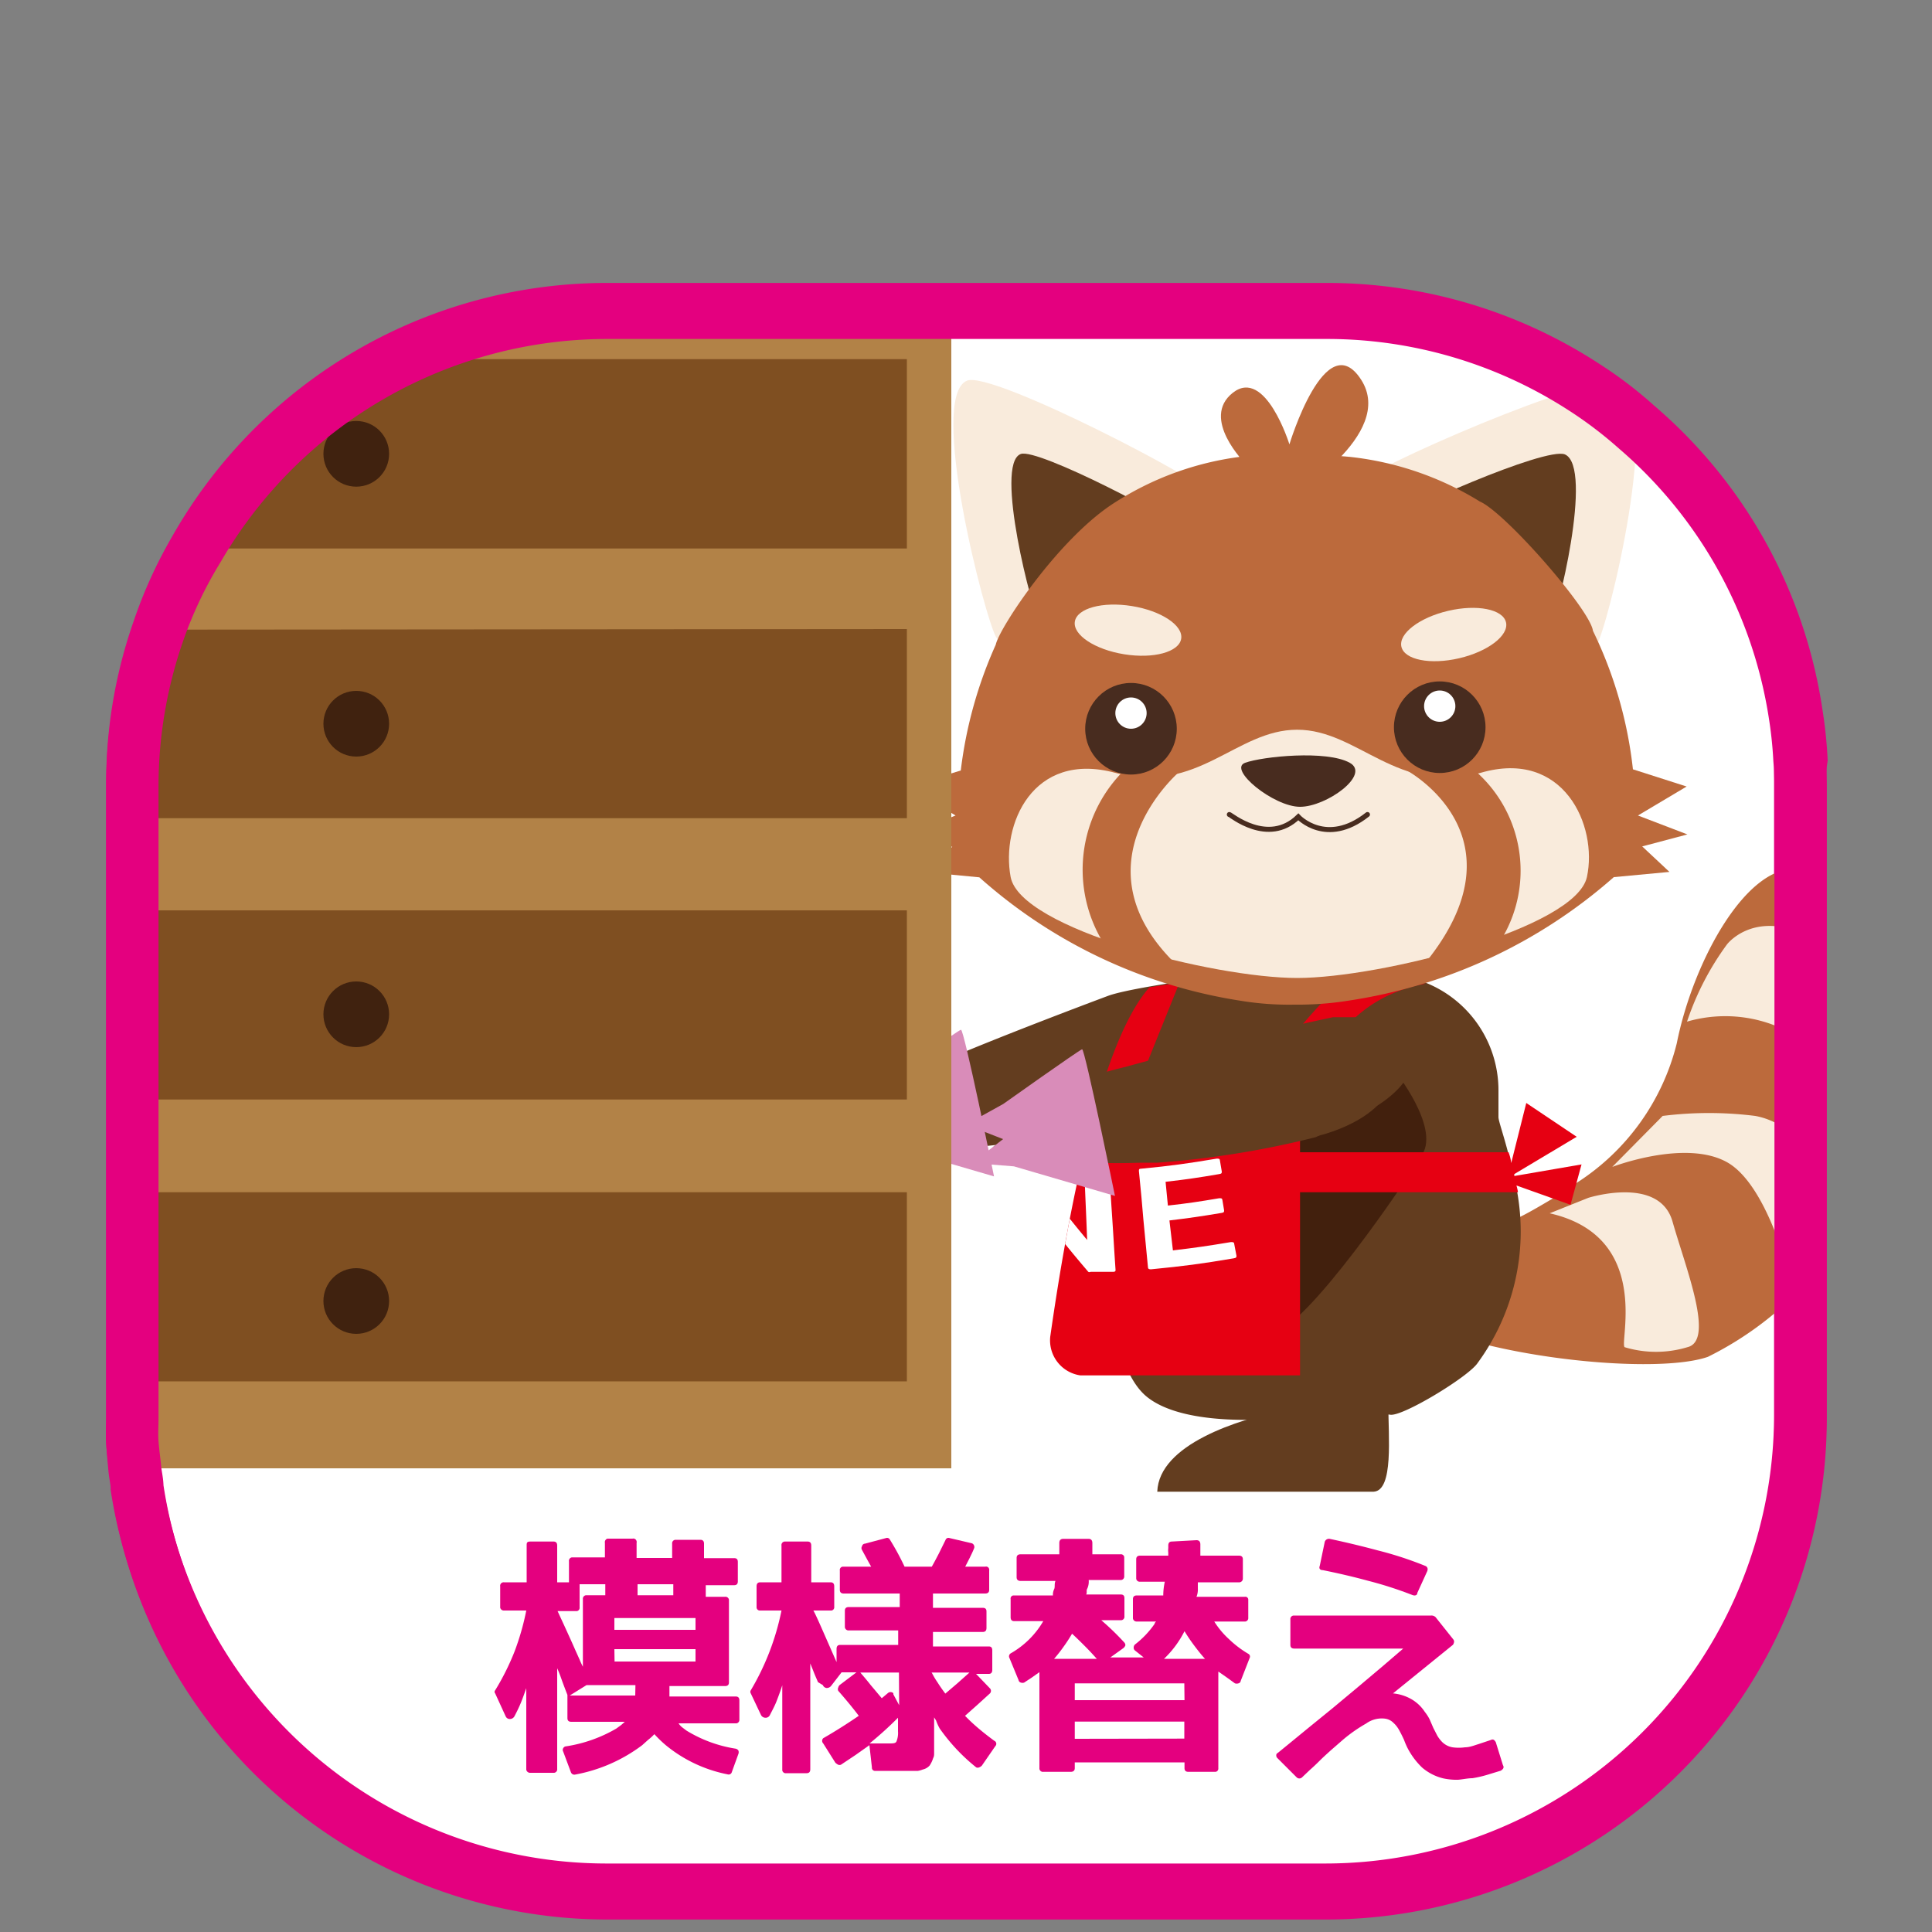 <svg id="レイヤー_1" data-name="レイヤー 1" xmlns="http://www.w3.org/2000/svg" xmlns:xlink="http://www.w3.org/1999/xlink" viewBox="0 0 100 100"><rect x="0" y="0" width="100" height="100" fill="#808080" stroke="none"/><defs><style>.cls-1,.cls-12,.cls-16{fill:none;}.cls-10,.cls-2{fill:#fff;}.cls-16,.cls-2{stroke:#e4007f;stroke-width:2.71px;}.cls-12,.cls-16,.cls-2{stroke-miterlimit:10;}.cls-3{fill:#bc6a3c;}.cls-4{fill:#f9ebdc;}.cls-5{fill:#633d1f;}.cls-6{fill:#42200d;}.cls-7{fill:#d98cb9;}.cls-8{fill:#e60012;}.cls-9{clip-path:url(#clip-path);}.cls-11{fill:#482c1f;}.cls-12{stroke:#482c1f;stroke-linecap:round;stroke-width:0.26px;}.cls-13{fill:#b28247;}.cls-14{fill:#7f4f21;}.cls-15{fill:#40220f;}.cls-17,.cls-18{fill:#e4007f;}.cls-17{stroke:#fff;stroke-linejoin:round;stroke-width:2.68px;}</style><clipPath id="clip-path"><path class="cls-1" d="M81.86,60.27l-3.48.6v-.1l3.23-1.93L79,57.09l-.78,3.11a2.09,2.09,0,0,0-.14-.56H67.29v-.52s.28-7.1,6.52-8.21c0,0-4.76,0-4.81.3S66,54,64.92,57.15l-6.38-.06,2.51-6.23-1.55.24C56.67,54.26,55,64.71,54.36,69.19a1.83,1.83,0,0,0,1.56,2l.25,0H67.29V61.71H78.57a2.21,2.21,0,0,0-.08-.35l2.8,1Z"/></clipPath></defs><g id="レイヤー_2" data-name="レイヤー 2"><g id="レイアウト"><path class="cls-2" d="M93.18,40.59V73.22A24.59,24.59,0,0,1,68.61,97.81H31.45A24.62,24.62,0,0,1,7.08,77c0-.33-.09-.65-.12-1s-.08-.85-.11-1.31,0-1,0-1.45V40.59a23.92,23.92,0,0,1,1.35-8,22.73,22.73,0,0,1,1.9-4.17A24.51,24.51,0,0,1,31.45,16h37.2a24.43,24.43,0,0,1,13.44,4,20.16,20.16,0,0,1,2.62,2A24.3,24.3,0,0,1,93,37a22.13,22.13,0,0,1,.24,2.3C93.17,39.74,93.18,40.16,93.18,40.59Z"/><path class="cls-3" d="M93.2,59.22V45h0c-2.73-.45-5.56,4.73-6.41,9a12,12,0,0,1-5.16,7.21c-.41.29-.82.57-1.25.82s-1.09.65-1.63.92l-.48.25c-1.32.65-3.52-.21-5.7-1.49l-.12-.06c-1-.61-2-1.3-3-2-.4-.3-.78-.59-1.13-.87h-.05c-.31-.24-.59-.46-.85-.68-.93-.77-1.52-1.3-1.52-1.3a24.54,24.54,0,0,0,.16,2.54c.06.65.13,1.36.23,2a7,7,0,0,0,.45,1.89,3.69,3.69,0,0,0,.55.7,18.41,18.41,0,0,0,2.11,1.72c.77.56,1.73,1.23,2.87,2.08a14.5,14.5,0,0,0,4.77,1.9c4.17,1,9.38,1.29,11.36.6a17.33,17.33,0,0,0,4.69-3.4h0V59.22Z"/><path class="cls-4" d="M93.2,48.24v5.53h0a7.07,7.07,0,0,0-5.88-.89,14.48,14.48,0,0,1,2.07-4s1.24-1.64,3.81-.62Z"/><path class="cls-4" d="M93.2,59.22h0a3.78,3.78,0,0,0-2.35-1.46,19.2,19.2,0,0,0-4.79,0L83.45,60.4s3.76-1.45,5.93-.25,3.33,6.24,3.33,6.24l.46-.34h0Z"/><path class="cls-4" d="M80.21,62.8l2-.8s3.68-1.17,4.36,1.23,2.2,6.16.77,6.5a5.62,5.62,0,0,1-3.25,0C83.81,69.47,85.52,64,80.21,62.8Z"/><path class="cls-5" d="M71.93,73.22a29.58,29.58,0,0,0-4.21,0h0c-.61.17-6.2.86-8.38-.94-2.65-2.2-2.32-11.6-2.09-13.85a.38.38,0,0,0-.34-.43.37.37,0,0,0-.18,0,22.49,22.49,0,0,1-6.18,1.36c-2.63.13-3.38-.34-3.59-.58a.37.37,0,0,0-.28-.13h-1.3c-.16,0,.27-.42.66-.77a.4.4,0,0,0,0-.56.42.42,0,0,0-.17-.1h0a.41.41,0,0,1-.29-.48.4.4,0,0,1,.2-.24l.09-.06.64-.34.09-.07c.7-.74,10.74-4.48,10.74-4.48,1.59-.6,10-1.59,10.75-1.68h.1c.32,0,2.23.31,4.26.63a6,6,0,0,1,5.11,6v1.32c0,.19.24.85.49,1.81.15.59.32,1.3.48,2.07a11.51,11.51,0,0,1-2.05,8.85C76,71.27,72.5,73.39,71.93,73.22Z"/><path class="cls-6" d="M68.1,58.82s3.8-.78,4.12-3.36c0,0,2.27,2.84,1.41,4.27s-6,9-7.73,9.23.91-9.83.91-9.83Z"/><path class="cls-7" d="M45.65,56.13,43.74,57.2l1.91.75-1.59,1.24,2.15.17,5.24,1.53s-1.55-7.62-1.71-7.59S45.65,56.13,45.65,56.13Z"/><path class="cls-5" d="M71.86,72.75c0,1.58.28,4.4-.76,4.46H59.9c.09-2.45,4.19-3.74,6.6-4.23l-.16-.23Z"/><path class="cls-8" d="M81.86,60.27l-3.48.6v-.1l3.23-1.93L79,57.09l-.78,3.11a2.09,2.09,0,0,0-.14-.56H67.29v-.52s.28-7.1,6.52-8.21c0,0-4.76,0-4.81.3S66,54,64.92,57.15l-6.38-.06,2.51-6.23-1.55.24C56.67,54.26,55,64.71,54.36,69.19a1.83,1.83,0,0,0,1.56,2l.25,0H67.29V61.71H78.57a2.21,2.21,0,0,0-.08-.35l2.8,1Z"/><g class="cls-9"><path class="cls-10" d="M51.19,63.22a2.74,2.74,0,0,1-.26,1,2.36,2.36,0,0,1-.66.81,3.18,3.18,0,0,1-1.1.48,5.29,5.29,0,0,1-3-.34,2.79,2.79,0,0,1-1-.72,2,2,0,0,1-.47-.94,2.46,2.46,0,0,1,0-1.08,2.52,2.52,0,0,1,.37-1,2.21,2.21,0,0,1,.71-.75,2.75,2.75,0,0,1,1-.41,4.06,4.06,0,0,1,1.39,0,4.27,4.27,0,0,1,1.35.35,3.09,3.09,0,0,1,.93.64,2.67,2.67,0,0,1,.53.89A3,3,0,0,1,51.19,63.22Zm-3-2.13a2.14,2.14,0,0,0-.91,0,1.33,1.33,0,0,0-.6.34,1.48,1.48,0,0,0-.37.56,2.48,2.48,0,0,0-.18.66,2.73,2.73,0,0,0,0,.7,1.47,1.47,0,0,0,.21.63,1.41,1.41,0,0,0,.51.49,3,3,0,0,0,1.9.22,1.59,1.59,0,0,0,.63-.36,1.7,1.7,0,0,0,.34-.58,4.07,4.07,0,0,0,.13-.68,4,4,0,0,0,0-.69,1.93,1.93,0,0,0-.23-.62,1.55,1.55,0,0,0-.52-.47,2.44,2.44,0,0,0-1-.25Z"/><path class="cls-10" d="M52.36,60.76c0-.08,0-.11.14-.11h1a.11.11,0,0,1,.11.06c1,1.41,1.53,2.11,2.66,3.47h0c-.05-1.38-.09-2.07-.14-3.45,0-.08,0-.12.14-.12h1c.09,0,.13,0,.15.1.06,1,.11,1.76.16,2.51s.09,1.5.16,2.5c0,.07,0,.11-.15.11l-1.14,0a.13.13,0,0,1-.12,0c-1.16-1.36-1.71-2.06-2.73-3.47h0v3.45c0,.07-.05.11-.15.11H52.36c-.09,0-.15,0-.15-.11,0-1,.06-1.75.09-2.5S52.34,61.76,52.36,60.76Z"/><path class="cls-10" d="M60.45,62.4c1.07-.12,1.59-.2,2.66-.38.1,0,.15,0,.16.09l.09.54c0,.07,0,.11-.13.13-1.08.18-1.62.26-2.7.39.07.62.11.93.18,1.55,1.19-.14,1.79-.23,3-.43.1,0,.16,0,.17.08L64,65c0,.06,0,.11-.14.13-1.71.29-2.56.4-4.29.57q-.15,0-.15-.09l-.24-2.5c-.06-.75-.13-1.5-.23-2.5,0-.08,0-.12.13-.12,1.56-.15,2.34-.26,3.9-.52.09,0,.15,0,.16.08l.1.59c0,.07,0,.11-.13.13-1.11.19-1.66.27-2.78.4Z"/></g><path class="cls-5" d="M69,52.65h2.44c2.26,1.3,2.18,3,0,4.48-.28.2-3.32,1.73-3.34,1.73a47.19,47.19,0,0,1-8.2,1.32h-.83c-3.84.13-4.94-.34-5.25-.58a.59.59,0,0,0-.41-.13h-2c-.23,0,.4-.42,1-.77.33-.21.2-.58-.23-.66s-.43-.21-.43-.38a.36.36,0,0,1,.3-.34l.15-.06.91-.34a.35.35,0,0,0,.12-.07,36.11,36.11,0,0,1,5.07-1.64C62.06,54.16,67.35,53,69,52.65Z"/><path class="cls-7" d="M51.93,57.14,50,58.21l1.92.75-1.6,1.24,2.16.17,5.23,1.53s-1.56-7.62-1.7-7.59S51.93,57.14,51.93,57.14Z"/><path class="cls-4" d="M83.82,19.8c2.28,1-.6,12.75-1.21,13.66s-13-7.53-12.48-8.33S82.45,19.18,83.82,19.8Z"/><path class="cls-5" d="M81,23.52c1.5.66-.4,8.43-.8,9s-8.61-5-8.26-5.5S80,23.11,81,23.52Z"/><path class="cls-4" d="M50.06,19.7C48,20.51,51,32.09,51.57,33s11.88-6.44,11.36-7.25S51.36,19.19,50.06,19.7Z"/><path class="cls-5" d="M52.83,23.5c-1.38.53.61,8.19,1,8.8s7.84-4.26,7.5-4.79S53.69,23.16,52.83,23.5Z"/><path class="cls-3" d="M84.78,42.21l2.52-1.5-2.78-.89a21.82,21.82,0,0,0-2.07-7.17c-.14-1.1-4.55-6.13-5.85-6.69a16.09,16.09,0,0,0-6.71-2.31h0l-.84-.07H69l-1.17-.13H66.31a20.57,20.57,0,0,0-2.16.14v.06A15.74,15.74,0,0,0,57.72,26c-2.91,1.83-6,6.5-6.18,7.37a22.29,22.29,0,0,0-1.81,6.51L47,40.72l2.46,1.49-2.48,1,2.31.62-1.43,1.31,2.83.27a26.33,26.33,0,0,0,13.47,6.38h0A15.5,15.5,0,0,0,67,52a16.66,16.66,0,0,0,2.82-.21,26.74,26.74,0,0,0,13.71-6.39l2.88-.27L85,43.81l2.34-.62Z"/><path class="cls-4" d="M76.64,40c-4.3,1.2-6.33-2.23-9.5-2.23S62,41.15,57.72,40s-5.91,2.7-5.41,5.39,10.51,5.23,14.83,5.23,14.43-2.57,15-5.23S80.93,38.75,76.64,40Z"/><path class="cls-3" d="M61.06,39.93s-5.71,4.85,0,10.16l-4-1.37a7.23,7.23,0,0,1,1.46-9.16Z"/><path class="cls-3" d="M72.82,39.88s6.31,3.4.92,10l3.91-1.16a6.85,6.85,0,0,0-1.76-9.19Z"/><path class="cls-1" d="M76.59,40c-4.31,1.2-6.34-2.23-9.5-2.23S61.93,41.15,57.67,40s-5.93,2.7-5.4,5.39,10.5,5.23,14.82,5.23,14.43-2.57,15-5.23S80.89,38.75,76.59,40Z"/><path class="cls-11" d="M69.86,39.48c1.11.61-1.2,2.28-2.57,2.28s-3.76-1.95-2.84-2.28S68.67,38.82,69.86,39.48Z"/><circle class="cls-11" cx="58.54" cy="37.72" r="2.37"/><circle class="cls-11" cx="74.52" cy="37.64" r="2.37"/><ellipse class="cls-4" cx="58.14" cy="32.66" rx="1.26" ry="2.78" transform="matrix(0.16, -0.99, 0.99, 0.16, 16.75, 84.95)"/><ellipse class="cls-4" cx="75.24" cy="32.84" rx="2.78" ry="1.26" transform="translate(-5.5 18.01) rotate(-13.17)"/><circle class="cls-10" cx="58.54" cy="36.91" r="0.81"/><circle class="cls-10" cx="74.52" cy="36.55" r="0.81"/><path class="cls-12" d="M63.63,42.16c.07,0,2,1.64,3.57.12,0,0,1.45,1.56,3.58-.12"/><path class="cls-3" d="M66.7,25.78s5.59-3.28,3.75-6.13S66.74,23,66.74,23s-1.24-4-2.93-2.67.64,3.65.64,3.65Z"/><path class="cls-13" d="M49.24,16V76H7c0-.43-.08-.87-.11-1.31s0-1,0-1.45V40.59a23.92,23.92,0,0,1,1.35-8,22.73,22.73,0,0,1,1.9-4.17A24.51,24.51,0,0,1,31.45,16Z"/><rect class="cls-14" x="6.81" y="61.71" width="40.13" height="9.79"/><rect class="cls-14" x="6.81" y="47.12" width="40.13" height="9.79"/><path class="cls-14" d="M46.94,32.56v9.79H6.81V40.59a23.92,23.92,0,0,1,1.35-8Z"/><path class="cls-14" d="M46.94,18.59v9.8H10.06a24.44,24.44,0,0,1,10.39-9.8Z"/><circle class="cls-15" cx="18.44" cy="23.49" r="1.7"/><circle class="cls-15" cx="18.44" cy="37.46" r="1.7"/><circle class="cls-15" cx="18.44" cy="52.5" r="1.7"/><circle class="cls-15" cx="18.44" cy="67.34" r="1.7"/><path class="cls-16" d="M93.2,40.78V73.4A24.59,24.59,0,0,1,68.64,98H31.45A24.61,24.61,0,0,1,7.11,77c0-.33-.09-.65-.12-1s-.11-.89-.14-1.35,0-.84,0-1.27V40.78a24.25,24.25,0,0,1,1.41-8.22,22.2,22.2,0,0,1,2-4.17,24.49,24.49,0,0,1,21.19-12.2h37.2a24.38,24.38,0,0,1,13.2,3.86h0a22.19,22.19,0,0,1,2.82,2.13A24.38,24.38,0,0,1,92.9,37a22.13,22.13,0,0,1,.24,2.3C93.18,39.8,93.2,40.29,93.2,40.78Z"/><path class="cls-17" d="M38.2,91.72c0,.1-.11.14-.23.12a7.21,7.21,0,0,1-3.25-1.51,5.44,5.44,0,0,1-.6-.57l-.33.3-.3.27A8.22,8.22,0,0,1,30,91.85a.19.19,0,0,1-.23-.12h0l-.35-1.07a.17.17,0,0,1,0-.17.18.18,0,0,1,.15-.1,7.21,7.21,0,0,0,2.61-.92l.25-.19.19-.16H29.89c-.14,0-.2-.06-.2-.19V87.73l-.34-.88-.2-.5v5.21a.18.18,0,0,1-.15.2H27.78a.18.18,0,0,1-.21-.15,0,0,0,0,1,0,0V87.38q-.13.39-.3.78c-.1.24-.21.46-.32.67a.29.29,0,0,1-.23.14.24.24,0,0,1-.22-.15l-.56-1.17a.15.15,0,0,1,0-.16,12.88,12.88,0,0,0,1-2,14.41,14.41,0,0,0,.62-2.13H26.45a.18.18,0,0,1-.2-.16,0,0,0,0,1,0,0V82.11a.18.18,0,0,1,.15-.21.06.06,0,0,1,.06,0h1.16V80a.18.18,0,0,1,.16-.21s0,0,0,0H29a.18.18,0,0,1,.21.15v2h.58V80.82a.17.17,0,0,1,.15-.2,0,0,0,0,1,.05,0h1.67v-.75c0-.13.06-.2.19-.2h1.3a.16.16,0,0,1,.2.14.13.13,0,0,1,0,.06v.78H35.2V79.9c0-.13.06-.2.19-.2h1.3a.18.18,0,0,1,.2.15v.8h1.48c.13,0,.19.07.19.2v1a.18.18,0,0,1-.19.2H36.85v.6h1a.18.18,0,0,1,.19.16v4.27a.18.18,0,0,1-.15.19H35v.54h3.42a.18.18,0,0,1,.21.15V89c0,.13-.07.19-.21.19H35.45a1.12,1.12,0,0,0,.18.2l.25.18a6.78,6.78,0,0,0,2.52.93.22.22,0,0,1,.15.1.25.25,0,0,1,0,.17ZM30.3,82v1.2a.18.18,0,0,1-.15.19h-1l.37.78.55,1.22.21.51c.06.15.13.27.18.37V82.77a.18.18,0,0,1,.2-.2h.93V82Zm2.89,5.22H30.68l-.88.54h3.38Zm3.15-2.83v-.61H32.13v.61ZM32.13,86h4.21v-.64H32.13Zm1.17-3.45h1.85V82H33.31Z"/><path class="cls-17" d="M40.81,81.9V80a.17.17,0,0,1,.14-.21.06.06,0,0,1,.06,0H42.2c.13,0,.18.07.18.21V81.9h1a.18.18,0,0,1,.21.15v1.12a.19.19,0,0,1-.17.19h-.93a8.32,8.32,0,0,1,.41.85c.2.45.47,1,.8,1.82v-.68a.17.17,0,0,1,.14-.21.06.06,0,0,1,.06,0h3v-.75H44.24a.18.18,0,0,1-.2-.21v-.85c0-.13.07-.19.2-.19h2.64v-.7H44a.17.17,0,0,1-.18-.15s0,0,0,0v-1c0-.13.06-.2.18-.2h1.48l-.21-.38L45,80.19a.18.18,0,0,1,0-.2.18.18,0,0,1,.16-.13l1.08-.29a.17.17,0,0,1,.21.08c.27.45.53.92.76,1.4h1.4c.13-.23.25-.46.37-.69s.23-.46.34-.69a.16.16,0,0,1,.21-.1h0l1.11.26a.19.19,0,0,1,.15.11.28.28,0,0,1,0,.18c-.08.18-.16.33-.23.48s-.15.3-.23.45h1.08a.18.18,0,0,1,.2.15v1c0,.13-.07.19-.2.19h-2.8v.74h2.57c.13,0,.2.06.2.19v.85a.19.19,0,0,1-.16.21H48.61v.75h2.84c.13,0,.18.07.18.21v1q0,.21-.18.21h-.66l.73.75a.19.19,0,0,1,0,.26l0,0-.66.6-.64.56c.23.23.47.45.72.67s.52.42.79.62.14.17.06.29l-.7,1a.42.42,0,0,1-.14.09.17.17,0,0,1-.14,0,8,8,0,0,1-1-.92,10.2,10.2,0,0,1-.9-1.09l-.24-.35-.1-.16v1.86a.36.36,0,0,1-.06.25,1.46,1.46,0,0,1-.18.38.67.67,0,0,1-.36.21,1.17,1.17,0,0,1-.25.07l-.27-.08h-2a.16.16,0,0,1-.18-.18l-.09-1.15-.72.51-.75.5a.19.19,0,0,1-.15,0l-.13-.1-.63-1a.2.2,0,0,1,0-.27l0,0c.66-.38,1.28-.77,1.85-1.16-.28-.36-.63-.8-1.06-1.29a.21.21,0,0,1,0-.29,0,0,0,0,1,0,0l.87-.65h-.78l-.54.7a.29.29,0,0,1-.24.11.23.23,0,0,1-.18-.15L42.75,87a.66.66,0,0,0-.08-.21c-.07-.16-.13-.31-.18-.44L42.36,86v5.48c0,.13-.06.2-.19.2H41a.18.18,0,0,1-.2-.16s0,0,0,0V87.23l-.3.81c-.11.25-.22.49-.35.73a.24.24,0,0,1-.24.14.23.23,0,0,1-.22-.16l-.52-1.1a.15.15,0,0,1,0-.16,13.41,13.41,0,0,0,1.56-4.08H39.65a.18.18,0,0,1-.2-.16,0,0,0,0,1,0,0V82.11a.17.17,0,0,1,.14-.21.06.06,0,0,1,.06,0Zm6.07,4.67h-2c.18.2.34.41.54.64s.37.46.57.69l.25-.25a.21.21,0,0,1,.19,0,.27.27,0,0,1,.16.12l.29.56Zm-1.5,3.67h1.07c.2,0,.34,0,.4-.1a1.2,1.2,0,0,0,.07-.53v-.7A19.58,19.58,0,0,1,45.38,90.24Zm3.23-3.66c.08.15.18.31.29.49a7.17,7.17,0,0,0,.41.59l.61-.52c.21-.18.43-.37.64-.57h-2Z"/><path class="cls-17" d="M62.24,79.72c.14,0,.21.07.21.22v.58h2c.14,0,.2.06.2.19v1c0,.12-.06.19-.2.19H62.33v.32a1.17,1.17,0,0,1-.06.43h2.5a.15.15,0,0,1,.18.14,0,0,0,0,1,0,0v.94c0,.13-.06.2-.18.2h-1.6a4.38,4.38,0,0,0,.76.91,5.38,5.38,0,0,0,1,.76.19.19,0,0,1,.08.24L64.54,87a.2.2,0,0,1-.12.13.25.25,0,0,1-.17,0l-.42-.27-.38-.34v5a.19.19,0,0,1-.17.19H61.84c-.14,0-.21-.07-.21-.19v-.3H55.94v.3a.19.19,0,0,1-.17.19H54.33a.17.17,0,0,1-.19-.15s0,0,0,0v-5l-.4.27a2.8,2.8,0,0,0-.4.27.31.31,0,0,1-.19,0A.16.16,0,0,1,53,87l-.48-1.14a.19.19,0,0,1,.09-.17A4.56,4.56,0,0,0,54.33,84h-1.5c-.13,0-.19-.07-.19-.2v-.94a.16.16,0,0,1,.14-.19,0,0,0,0,1,0,0h2a.76.76,0,0,1,.05-.32c0-.15,0-.29.07-.43H53.13c-.14,0-.2-.07-.2-.19v-1c0-.13.06-.19.2-.19h2a1,1,0,0,0,0-.25v-.33c0-.15.07-.22.21-.22h1.31c.13,0,.19.07.19.22v.58h1.4c.14,0,.21.06.21.19v1a.19.19,0,0,1-.17.19H56.65a2.46,2.46,0,0,1-.06.44,1.07,1.07,0,0,0,0,.31H58.4c.14,0,.21.06.21.19v.94a.19.19,0,0,1-.16.2H57.31a14.59,14.59,0,0,1,1.14,1.09.18.18,0,0,1,.06.16.31.31,0,0,1-.1.15l-.67.48h1.71L59,85.51a.19.19,0,0,1-.09-.17.21.21,0,0,1,.09-.17,4.57,4.57,0,0,0,1-1.06h0v-.06l.07-.07h-.94a.18.18,0,0,1-.2-.15,0,0,0,0,1,0,0v-.94c0-.13.07-.19.2-.19h1.37c0-.24.06-.48.08-.71H59.31a.17.17,0,0,1-.19-.15s0,0,0,0v-1a.16.16,0,0,1,.14-.19,0,0,0,0,1,.05,0h1.41V80a.18.18,0,0,1,.15-.21.06.06,0,0,1,.06,0Zm-5.15,6.14c-.19-.2-.39-.42-.6-.63s-.43-.44-.68-.67l-.42.66c-.16.21-.33.43-.52.64Zm4.52,1.27H55.94V88h5.68Zm0,2.86v-.88H55.94V90Zm1.07-4.13c-.2-.22-.38-.45-.56-.69s-.34-.49-.5-.74a5.07,5.07,0,0,1-1.06,1.43Z"/><path class="cls-17" d="M78,91.65l-.73.22a5.86,5.86,0,0,1-.75.17,6,6,0,0,1-.74.08,3.18,3.18,0,0,1-.75-.07,2.46,2.46,0,0,1-1.1-.56,4.13,4.13,0,0,1-.76-1c-.07-.15-.14-.29-.2-.44a2.65,2.65,0,0,0-.23-.48,4,4,0,0,0-.29-.39A.81.81,0,0,0,72,89a1.35,1.35,0,0,0-1,.25,8.42,8.42,0,0,0-1.21.84l-.62.54c-.2.19-.4.36-.58.54l-.5.48L67.7,92a.21.21,0,0,1-.28,0h0l-.94-1a.15.15,0,0,1-.07-.13.16.16,0,0,1,.08-.14l.61-.49,1-.82,1.23-1,1.33-1.11,1.27-1.07L73,85.33H67.34c-.14,0-.21-.06-.21-.19V83.82a.18.18,0,0,1,.15-.21h7.17a.28.28,0,0,1,.26.14l.86,1.08c.08.09.06.18,0,.29l-3.12,2.52a2.39,2.39,0,0,1,.93.28,2,2,0,0,1,.72.68,2.15,2.15,0,0,1,.21.4l.21.44c.07.14.12.27.19.39a1.66,1.66,0,0,0,.25.34,1,1,0,0,0,.53.27,2.43,2.43,0,0,0,.66,0,7.16,7.16,0,0,0,.7-.17l.63-.21a.14.14,0,0,1,.15,0,.24.24,0,0,1,.09.11l.37,1.19C78.18,91.48,78.14,91.56,78,91.65ZM74.2,81.26l-.52,1.14c0,.12-.11.16-.24.11a21.38,21.38,0,0,0-2.31-.74c-.77-.21-1.55-.39-2.34-.55-.15,0-.2-.1-.15-.22l.26-1.25a.2.2,0,0,1,.24-.15c.85.18,1.69.38,2.5.6a20.15,20.15,0,0,1,2.46.8.18.18,0,0,1,.11.22S74.2,81.25,74.2,81.26Z"/><path class="cls-18" d="M37.88,91.72a.17.17,0,0,1-.22.12h0a7.23,7.23,0,0,1-3.2-1.51,6.37,6.37,0,0,1-.59-.57q-.16.17-.33.3l-.3.27a8.22,8.22,0,0,1-3.46,1.52.19.19,0,0,1-.23-.12h0l-.4-1.07a.17.17,0,0,1,0-.17.18.18,0,0,1,.15-.1,7.36,7.36,0,0,0,2.6-.92l.26-.19.18-.16H29.57c-.13,0-.2-.06-.2-.19V87.73c-.14-.36-.25-.65-.33-.88s-.15-.39-.2-.5v5.21a.18.18,0,0,1-.2.2H27.45a.2.2,0,0,1-.21-.16V87.38c-.1.28-.19.54-.29.78s-.21.46-.32.67a.27.27,0,0,1-.33.13.24.24,0,0,1-.13-.13l-.54-1.18a.12.12,0,0,1,0-.16,12.88,12.88,0,0,0,1-2,13.26,13.26,0,0,0,.61-2.13H26.09a.19.19,0,0,1-.2-.15v-1.1a.18.18,0,0,1,.2-.21h1.17V80c0-.14,0-.21.2-.21h1.19c.13,0,.19.07.19.21V81.9h.61V80.82a.18.18,0,0,1,.15-.21h1.71v-.75a.19.19,0,0,1,.13-.22h1.3a.17.17,0,0,1,.21.14.06.06,0,0,1,0,.06v.8h1.84V79.9a.18.18,0,0,1,.16-.2s0,0,0,0h1.3c.13,0,.19.07.19.2v.75H38c.14,0,.19.07.19.2v1c0,.13-.06.2-.19.2H36.53v.6h1a.18.18,0,0,1,.2.15v4.28c0,.13-.07.19-.2.19H34.65v.54h3.43c.13,0,.19.07.19.2v1a.18.18,0,0,1-.15.19h-3a1.12,1.12,0,0,0,.18.2l.24.18a6.9,6.9,0,0,0,2.53.93.22.22,0,0,1,.15.1.25.25,0,0,1,0,.17ZM30,82v1.2a.17.17,0,0,1-.14.19h-1l.36.78c.15.33.34.74.55,1.22l.23.51c.06.15.12.27.17.37V82.77a.18.18,0,0,1,.16-.2h1V82Zm2.89,5.22H30.36l-.87.54h3.39ZM36,84.36v-.61h-4.2v.61ZM31.81,86H36v-.64h-4.2ZM33,82.57h1.85V82H33Z"/><path class="cls-18" d="M40.45,81.9V80a.18.18,0,0,1,.16-.21s0,0,0,0h1.19c.13,0,.19.07.19.21V81.9h1c.13,0,.19.07.19.21v1.06a.17.17,0,0,1-.14.19h-.94c.07.12.2.4.4.85l.8,1.82v-.68c0-.14.06-.21.19-.21h3v-.75H43.94a.19.19,0,0,1-.21-.17s0,0,0,0v-.85c0-.13.07-.19.21-.19h2.63v-.7h-2.9c-.13,0-.2-.06-.2-.19v-1a.17.17,0,0,1,.15-.2h1.47l-.21-.38-.26-.48a.18.18,0,0,1,0-.2.16.16,0,0,1,.15-.13l1.09-.29a.16.16,0,0,1,.2.08,13.43,13.43,0,0,1,.76,1.4h1.41c.13-.23.25-.46.37-.69l.34-.69a.16.16,0,0,1,.21-.1h0l1.11.26a.19.19,0,0,1,.15.11.19.19,0,0,1,0,.18c-.07.18-.15.33-.22.48l-.23.45H51a.16.16,0,0,1,.2.14.13.13,0,0,1,0,.06v1c0,.13-.07.19-.21.19H48.29v.74h2.57c.14,0,.2.06.2.19v.85c0,.14-.06.21-.2.21H48.29v.75h2.89c.13,0,.18.07.18.21v1q0,.21-.18.21h-.66l.72.75a.19.19,0,0,1,0,.26l0,0-.66.6-.63.56a9.33,9.33,0,0,0,.72.67c.26.22.52.42.79.62a.17.17,0,0,1,.1.21.22.22,0,0,1-.05.08l-.69,1a.42.42,0,0,1-.14.09.19.19,0,0,1-.15,0,9.74,9.74,0,0,1-1-.92,10.1,10.1,0,0,1-.89-1.09,2.6,2.6,0,0,1-.19-.42l-.1-.16v1.86c0,.08,0,.16-.05.25a1.46,1.46,0,0,1-.18.38.67.67,0,0,1-.36.21,1.17,1.17,0,0,1-.25.07h-2.2a.16.16,0,0,1-.18-.18L45,90.33l-.72.51-.75.5a.19.19,0,0,1-.15,0,.71.71,0,0,1-.14-.1l-.63-1a.19.19,0,0,1,0-.27l0,0c.66-.38,1.27-.77,1.84-1.16-.27-.36-.63-.8-1.06-1.29a.19.19,0,0,1,0-.18.24.24,0,0,1,.08-.13l.86-.65h-.77l-.54.7a.29.29,0,0,1-.24.11.24.24,0,0,1-.19-.15l-.25-.15-.09-.21c-.07-.16-.13-.31-.18-.44l-.13-.32v5.48c0,.13-.06.2-.19.2H40.7a.18.18,0,0,1-.21-.15,0,0,0,0,1,0,0V87.23c-.09.28-.19.55-.29.81s-.23.49-.35.73a.24.24,0,0,1-.24.14.26.26,0,0,1-.23-.16l-.52-1.1a.15.15,0,0,1,0-.16,13.16,13.16,0,0,0,1.59-4.13h-1.1a.17.17,0,0,1-.19-.15s0,0,0,0V82.11c0-.14.06-.21.19-.21Zm6.08,4.67h-2c.17.2.35.41.53.64l.58.69.31-.26a.21.21,0,0,1,.29,0l0,.06.3.56ZM45,90.24h1c.22,0,.35,0,.4-.1a1.17,1.17,0,0,0,.08-.53v-.7a18.56,18.56,0,0,1-1.47,1.33Zm3.23-3.66a4.19,4.19,0,0,0,.29.49c.12.19.25.38.41.59l.61-.52.64-.57h-2Z"/><path class="cls-18" d="M61.93,79.72c.13,0,.2.07.2.22v.58h2c.13,0,.2.06.2.19v1a.19.19,0,0,1-.17.19H62v.32a1,1,0,0,1-.07.43h2.5a.15.15,0,0,1,.18.14,0,0,0,0,1,0,0v.94a.18.18,0,0,1-.15.2H62.85a4.38,4.38,0,0,0,.76.91,5.38,5.38,0,0,0,1,.76.16.16,0,0,1,.07.22v0L64.22,87a.15.15,0,0,1-.12.13.28.28,0,0,1-.18,0l-.47-.34-.39-.27v5a.17.17,0,0,1-.14.19H61.51c-.14,0-.2-.07-.2-.19v-.3H55.63v.3c0,.12-.07.19-.21.19H54a.18.18,0,0,1-.2-.16,0,0,0,0,1,0,0v-5l-.38.27-.41.27a.25.25,0,0,1-.17,0,.16.16,0,0,1-.12-.13l-.47-1.14a.18.18,0,0,1,.06-.24h0A4.56,4.56,0,0,0,54,83.91h-1.5c-.13,0-.19-.07-.19-.2v-.94a.16.16,0,0,1,.14-.19,0,0,0,0,1,.05,0h2a.65.65,0,0,1,.06-.32c.06-.12,0-.26.07-.43H52.83c-.14,0-.21-.07-.21-.19v-1c0-.13.07-.19.21-.19h2v-.58c0-.15.07-.22.21-.22h1.3c.13,0,.2.07.2.22v.58H58a.17.17,0,0,1,.19.14v1a.18.18,0,0,1-.15.19H56.35a.87.87,0,0,1-.07.44c-.07.12,0,.22-.06.31H58c.14,0,.2.06.2.19v.94a.18.18,0,0,1-.15.2H57a14,14,0,0,1,1.18,1.14.22.22,0,0,1,.07.16.33.33,0,0,1-.11.15l-.67.48h1.73l-.44-.35a.18.18,0,0,1-.08-.17.21.21,0,0,1,.09-.17,4.78,4.78,0,0,0,1-1.06h0V84l.07-.07h-1a.19.19,0,0,1-.2-.16v-1c0-.13.07-.19.2-.19h1.37a3.39,3.39,0,0,1,.08-.71H59a.18.18,0,0,1-.19-.16,0,0,0,0,1,0,0v-1c0-.13.07-.19.2-.19h1.46v-.16a.88.88,0,0,1,0-.23V80q0-.21.18-.21Zm-5.16,6.14c-.18-.2-.38-.42-.59-.63s-.44-.44-.69-.67c-.13.22-.27.44-.43.66a7.38,7.38,0,0,1-.5.64Zm4.53,1.27H55.63V88h5.68Zm0,2.86v-.88H55.63V90Zm1.07-4.13c-.2-.22-.38-.45-.56-.69a8.73,8.73,0,0,1-.5-.74,5.26,5.26,0,0,1-1.06,1.43Z"/><path class="cls-18" d="M77.68,91.65l-.72.22a5.86,5.86,0,0,1-.75.17c-.24,0-.49.06-.74.08a3.26,3.26,0,0,1-.76-.07,2.62,2.62,0,0,1-1.1-.56,3.86,3.86,0,0,1-.75-1,4.17,4.17,0,0,1-.19-.44q-.11-.24-.24-.48t-.3-.39a.75.75,0,0,0-.42-.22,1.37,1.37,0,0,0-1,.25,7.81,7.81,0,0,0-1.2.84l-.62.54c-.21.19-.4.36-.58.54s-.35.34-.51.48l-.41.39a.2.2,0,0,1-.27,0h0l-1-1a.18.18,0,0,1-.06-.13.13.13,0,0,1,.08-.14l.6-.49,1-.82,1.23-1,1.33-1.11,1.27-1.07,1.06-.91H67c-.14,0-.21-.06-.21-.19V83.82a.18.18,0,0,1,.16-.2,0,0,0,0,1,0,0h7.12a.3.3,0,0,1,.28.14l.86,1.08c.08.09.06.18,0,.29l-3.11,2.52a2.34,2.34,0,0,1,.92.28,2.06,2.06,0,0,1,.73.68A2.15,2.15,0,0,1,74,89l.19.44.2.39a1.7,1.7,0,0,0,.26.34,1,1,0,0,0,.53.27,2.36,2.36,0,0,0,.65,0c.24,0,.48-.1.71-.17l.63-.21a.15.15,0,0,1,.16,0,.53.53,0,0,1,.09.11l.37,1.19C77.86,91.48,77.82,91.56,77.68,91.65Zm-3.8-10.34-.52,1.14c0,.12-.12.16-.25.11a19.89,19.89,0,0,0-2.3-.74c-.77-.21-1.55-.39-2.34-.55-.16,0-.21-.1-.16-.22l.26-1.25a.23.23,0,0,1,.25-.15c.85.18,1.68.38,2.5.6a18.46,18.46,0,0,1,2.45.8.18.18,0,0,1,.12.21Z"/></g></g></svg>